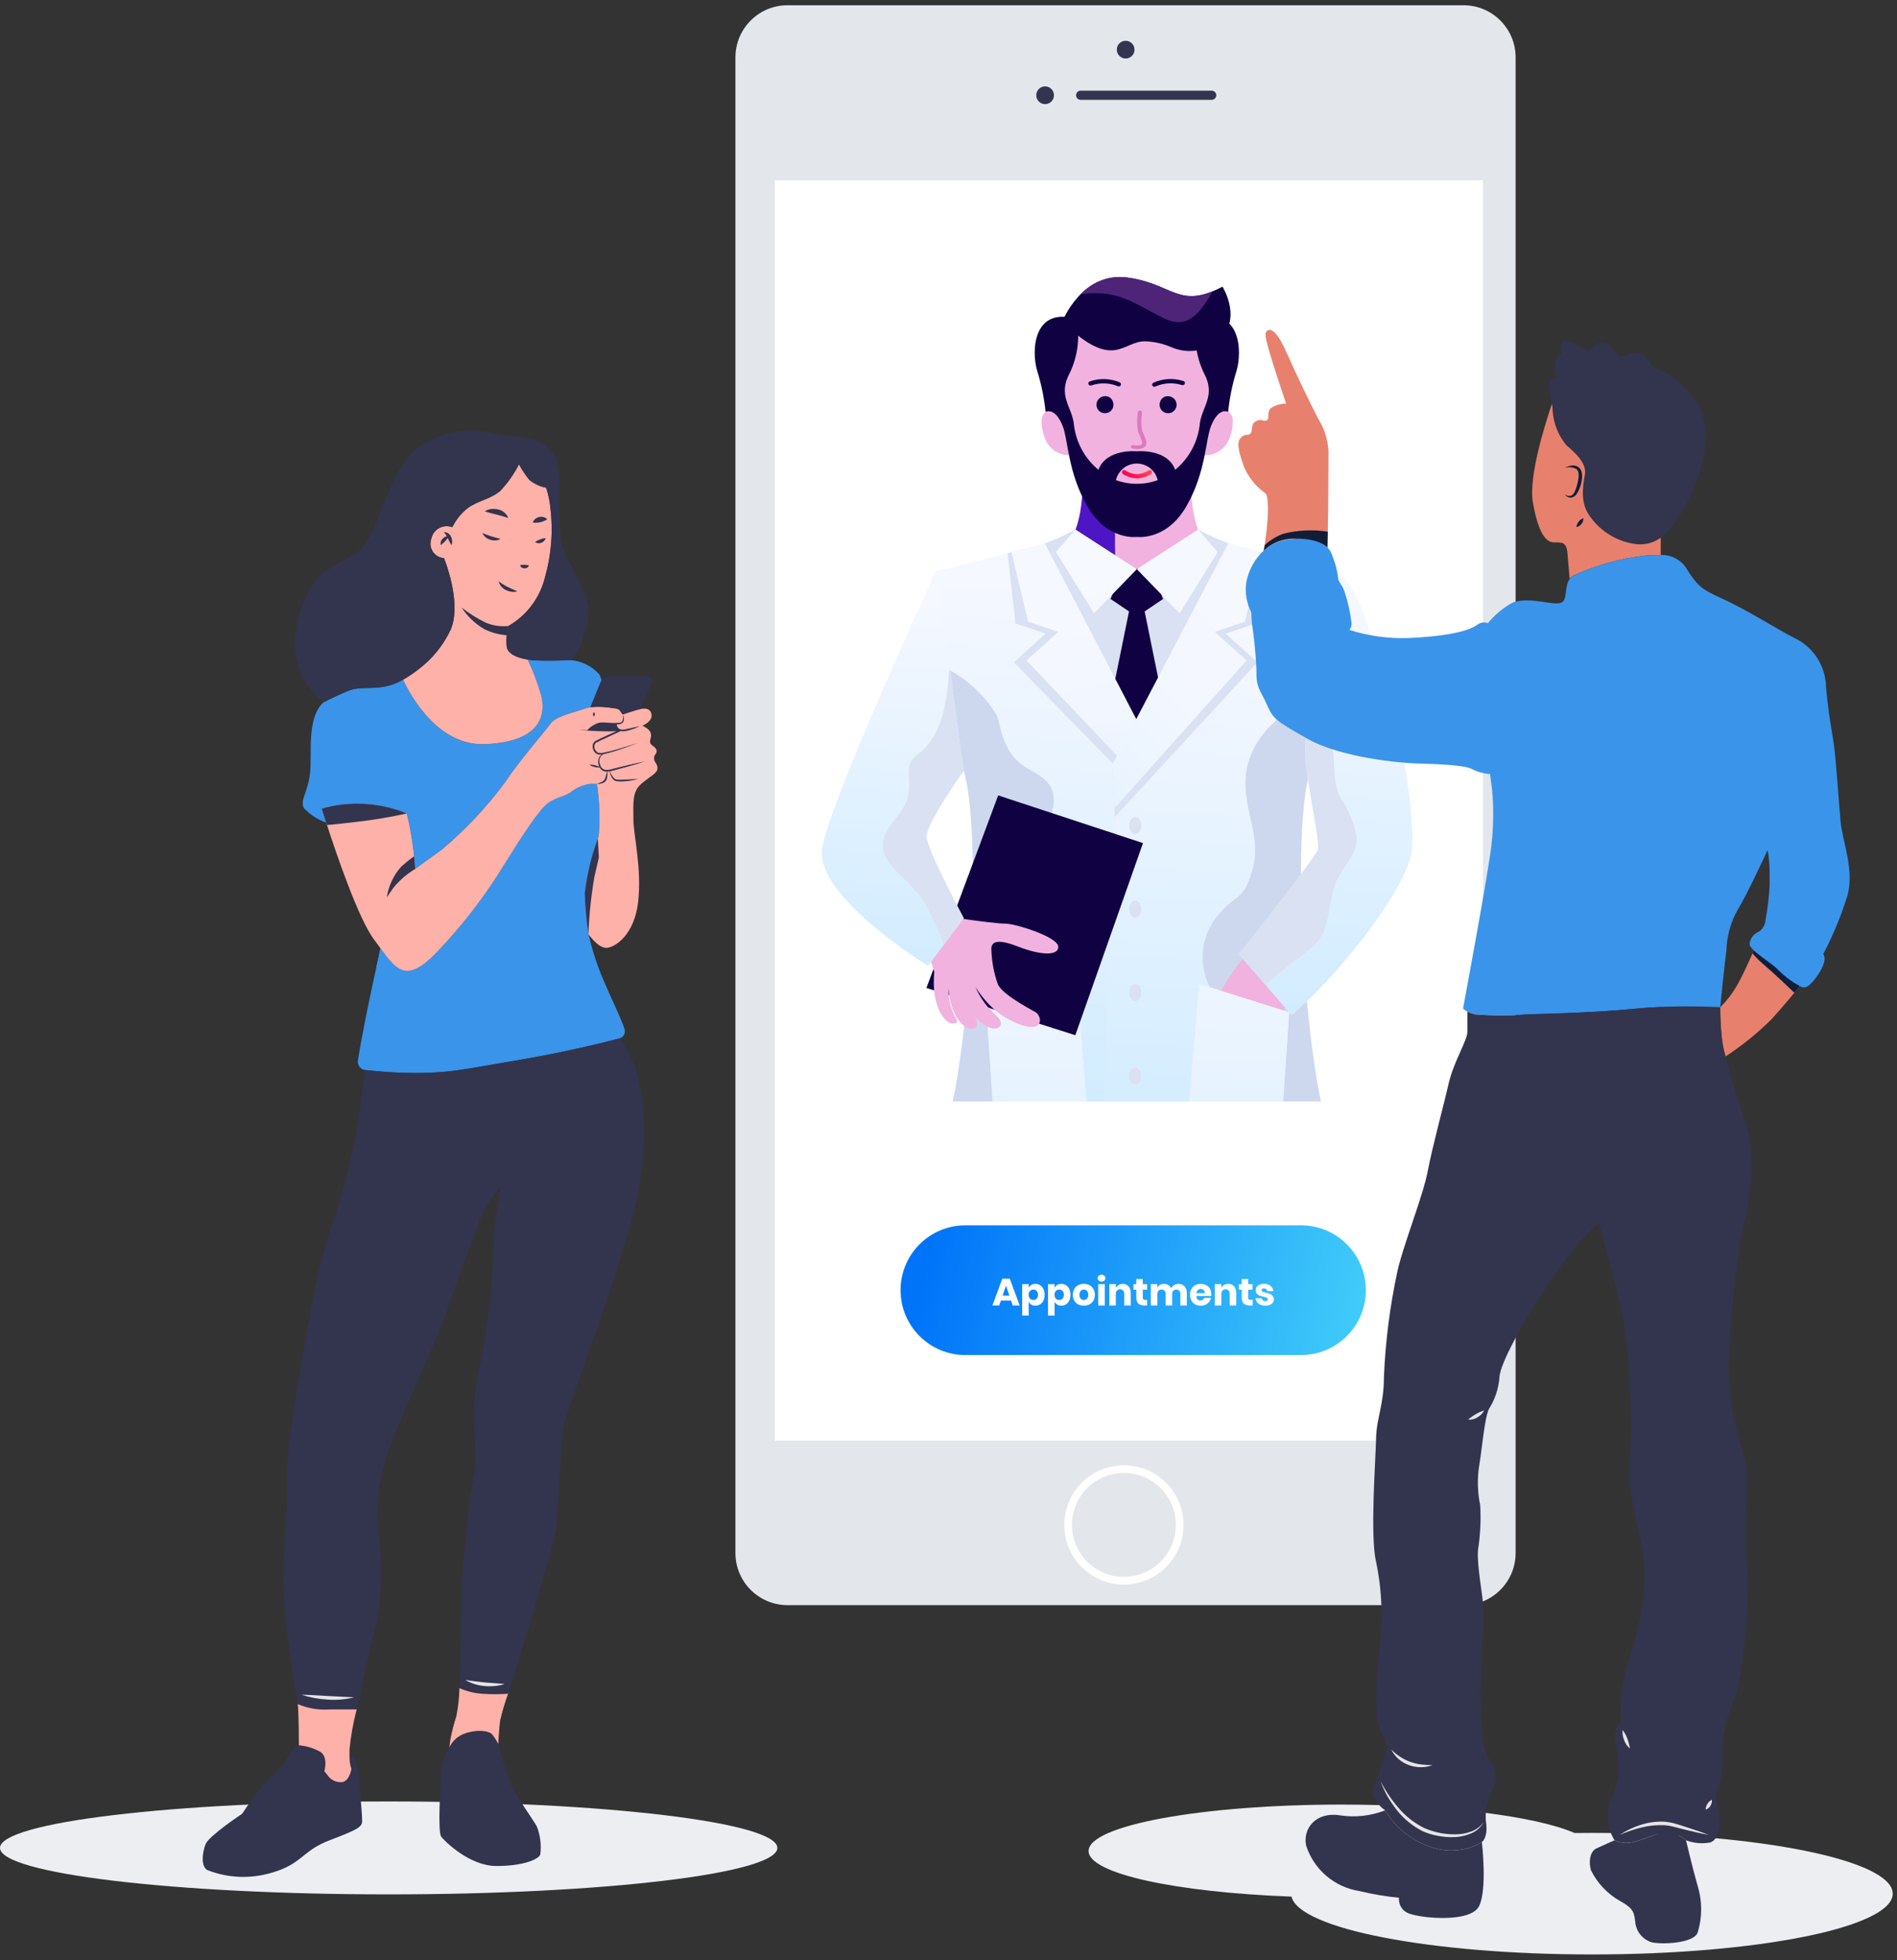 <svg width="182" height="188" viewBox="0 0 182 188" fill="none" xmlns="http://www.w3.org/2000/svg">
<rect x="0" y="0" width="182" height="188" fill="#333333" stroke="none"/>
<path d="M140.41 0.503H75.558C72.797 0.503 70.558 2.742 70.558 5.503V148.939C70.558 151.7 72.797 153.939 75.558 153.939H140.41C143.172 153.939 145.41 151.7 145.41 148.939V5.503C145.41 2.742 143.172 0.503 140.41 0.503Z" fill="#E3E6EB"/>
<path d="M142.28 17.288H74.337V138.163H142.28V17.288Z" fill="white"/>
<path d="M114.259 45.481L109.067 45.781L103.875 45.481C103.875 45.481 104.093 51.1 102.133 52.145C102.133 52.145 104.633 62.425 109.067 62.425C113.501 62.425 116.001 52.145 116.001 52.145C114.042 51.1 114.259 45.481 114.259 45.481Z" fill="#F1B2DF"/>
<path d="M106.998 54.113C106.967 51.366 106.833 48.356 107.724 45.713L103.874 45.487C103.874 45.487 104.092 51.106 102.132 52.151C102.132 52.151 104.232 60.759 107.983 62.217C107.25 59.58 106.918 56.848 106.998 54.113Z" fill="#4E15C4"/>
<path d="M118.265 40.128C118.058 39.243 117.025 39.004 116.6 38.803C116.564 38.786 116.514 38.803 116.459 38.84C116.83 36.32 117.186 32.64 116.11 31.369C114.631 29.627 109.139 29.888 109.139 29.888H109.069C109.069 29.888 103.577 29.627 102.098 31.369C101.022 32.637 101.378 36.32 101.749 38.84C101.694 38.806 101.649 38.786 101.608 38.803C101.182 39.003 100.15 39.243 99.943 40.128C99.895 40.713 99.978 41.302 100.185 41.851C100.324 42.344 100.613 42.782 101.012 43.105C101.41 43.427 101.899 43.618 102.411 43.651C102.482 43.655 102.554 43.655 102.625 43.651C103.373 46.551 105.084 50.585 109.069 50.585H109.104H109.139C113.124 50.585 114.839 46.554 115.583 43.651C115.654 43.655 115.726 43.655 115.797 43.651C116.308 43.618 116.797 43.427 117.196 43.105C117.595 42.782 117.884 42.344 118.023 41.851C118.23 41.302 118.313 40.713 118.265 40.128Z" fill="#F1B2DF"/>
<path d="M101.917 30.846C101.917 30.846 103.79 26.011 108.189 26.621C112.588 27.231 113.067 29.713 117.289 27.492C117.289 27.492 119.38 30.837 116.67 32.844C116.055 33.286 115.336 33.56 114.583 33.639C113.83 33.718 113.07 33.599 112.377 33.294C111.619 32.97 110.809 32.781 109.986 32.737C107.681 32.606 106.931 35.725 101.917 30.846Z" fill="#100142"/>
<path d="M105.779 28.146C108.073 28.312 109.811 29.664 111.82 30.594C114.161 31.678 115.342 29.623 116.354 27.928C112.973 29.318 112.237 27.181 108.189 26.62C107.364 26.504 106.522 26.589 105.736 26.867C104.95 27.146 104.243 27.61 103.674 28.22C104.371 28.117 105.077 28.092 105.779 28.146Z" fill="#4E2478"/>
<path d="M114.951 50.78C113.54 52.744 111.439 54.101 109.069 54.58C106.699 54.101 104.598 52.744 103.187 50.78C101.94 51.463 100.628 52.023 99.272 52.45C99.272 52.45 104.265 72.75 109.072 72.75C113.879 72.75 118.872 52.45 118.872 52.45C117.513 52.023 116.2 51.464 114.951 50.78Z" fill="url(#paint0_linear)"/>
<g style="mix-blend-mode:multiply">
<path d="M114.951 50.78C113.54 52.744 111.439 54.101 109.069 54.58C106.699 54.101 104.598 52.744 103.187 50.78C101.94 51.463 100.628 52.023 99.272 52.45C99.272 52.45 104.265 72.75 109.072 72.75C113.879 72.75 118.872 52.45 118.872 52.45C117.513 52.023 116.2 51.464 114.951 50.78Z" fill="#D9E1F3"/>
</g>
<path d="M109.818 58.636L111.588 57.442L110.426 54.542H107.709L106.547 57.442L108.318 58.636L105.45 72.745L109.068 75.876L112.686 72.745L109.818 58.636Z" fill="#100142"/>
<path d="M109.068 54.585L103.186 50.785L101.307 52.935L104.966 58.815L109.068 54.585Z" fill="url(#paint1_linear)"/>
<path d="M109.068 54.585L114.95 50.785L116.829 52.935L113.17 58.815L109.068 54.585Z" fill="url(#paint2_linear)"/>
<path d="M100.25 52.135C100.25 52.135 90.678 54.613 89.764 54.795C89.764 54.795 90.897 68.61 92.464 73.924C94.031 79.238 93.335 96.224 91.419 105.633H109.068V69.023C109.068 69.023 104.726 64.385 100.25 52.135Z" fill="url(#paint3_linear)"/>
<g style="mix-blend-mode:multiply">
<path d="M101.412 105.633C101.399 105.582 101.382 105.533 101.37 105.481C101.144 104.495 101.099 103.475 101.237 102.473C100.774 101.473 100.545 100.381 100.567 99.279C100.477 97.724 102.94 96.412 102.749 94.923C102.578 93.587 101.358 92.415 100.679 91.317C99.816 90.02 99.271 88.538 99.086 86.991C98.786 83.816 99.998 81.139 100.857 78.168C101.649 75.428 100.357 74.694 98.605 73.709C95.972 72.225 96.005 69.181 95.594 68.533C94.46 66.695 92.856 65.194 90.948 64.182C90.876 64.145 90.804 64.107 90.733 64.068C91.084 67.389 91.663 70.682 92.466 73.923C94.034 79.237 93.337 96.223 91.421 105.632L101.412 105.633Z" fill="#CDD8EF"/>
</g>
<path d="M117.886 52.135C117.886 52.135 127.458 54.613 128.372 54.795C128.372 54.795 127.24 68.61 125.672 73.924C124.104 79.238 124.801 96.224 126.717 105.633H105.902L107.143 73.14C111.564 66.601 115.172 59.547 117.886 52.135Z" fill="url(#paint4_linear)"/>
<g style="mix-blend-mode:multiply">
<path d="M125.672 73.924C126.331 71.359 126.819 68.753 127.135 66.124C126.666 66.576 119.735 68.958 119.496 74.788C119.368 77.967 121.096 80.34 120.115 83.588C119.261 86.429 118.64 85.647 116.83 87.788C115.98 88.814 115.476 90.082 115.391 91.411C115.306 92.74 115.644 94.062 116.356 95.188C117.531 96.932 117.274 99.672 116.494 101.622C116.433 102.042 116.325 102.455 116.172 102.851C115.772 103.843 115.123 104.722 114.804 105.629H126.718C124.805 96.225 124.105 79.238 125.672 73.924Z" fill="#CDD8EF"/>
</g>
<g style="mix-blend-mode:multiply">
<g style="mix-blend-mode:multiply">
<path d="M109.494 79.18C109.494 79.629 109.234 79.993 108.912 79.993C108.59 79.993 108.33 79.629 108.33 79.18C108.33 78.731 108.591 78.367 108.912 78.367C109.233 78.367 109.494 78.731 109.494 79.18Z" fill="#D9E1F3"/>
</g>
</g>
<g style="mix-blend-mode:multiply">
<g style="mix-blend-mode:multiply">
<path d="M109.494 87.186C109.494 87.635 109.234 87.999 108.912 87.999C108.59 87.999 108.33 87.635 108.33 87.186C108.33 86.737 108.591 86.373 108.912 86.373C109.233 86.373 109.494 86.737 109.494 87.186Z" fill="#D9E1F3"/>
</g>
</g>
<g style="mix-blend-mode:multiply">
<g style="mix-blend-mode:multiply">
<path d="M108.912 96.005C109.234 96.005 109.494 95.641 109.494 95.192C109.494 94.743 109.234 94.379 108.912 94.379C108.591 94.379 108.33 94.743 108.33 95.192C108.33 95.641 108.591 96.005 108.912 96.005Z" fill="#D9E1F3"/>
</g>
</g>
<g style="mix-blend-mode:multiply">
<g style="mix-blend-mode:multiply">
<path d="M108.912 104.01C109.234 104.01 109.494 103.646 109.494 103.197C109.494 102.748 109.234 102.384 108.912 102.384C108.591 102.384 108.33 102.748 108.33 103.197C108.33 103.646 108.591 104.01 108.912 104.01Z" fill="#D9E1F3"/>
</g>
</g>
<g style="mix-blend-mode:multiply">
<path d="M96.667 53.059L97.43 59.79L100.322 60.77L97.27 63.514L108.428 74.926L108.446 70.374L99.102 52.432C98.278 52.644 97.914 52.739 96.667 53.059Z" fill="#D9E1F3"/>
</g>
<g style="mix-blend-mode:multiply">
<path d="M121.249 53.059L120.486 59.79L117.594 60.77L120.646 63.514L106.946 78.368L106.74 73.621L118.819 52.433C119.638 52.644 120.002 52.739 121.249 53.059Z" fill="#D9E1F3"/>
</g>
<path d="M100.251 52.135L97.037 52.964L98.644 59.616L101.536 60.596L98.484 63.34L107.993 73.34L109.659 70.204L100.251 52.135Z" fill="url(#paint5_linear)"/>
<path d="M117.832 52.135L121.046 52.964L119.439 59.616L116.547 60.596L119.599 63.34L106.907 77.523L106.719 73.34L117.832 52.135Z" fill="url(#paint6_linear)"/>
<path d="M116.774 95.664C116.774 95.664 118.752 92.022 119.884 91.412C121.016 90.802 124.24 94.824 124.24 94.824L122.54 97.989L116.774 95.664Z" fill="#F1B2DF"/>
<path d="M128.373 54.795C129.645 56.11 130.568 57.722 131.057 59.485C133.391 66.862 135.5 74.022 135.5 81.068C135.5 84.997 127.66 94.309 123.914 97.358L118.867 91.522C118.867 91.522 126.179 82.288 126.441 81.504C126.703 80.72 125.221 74.455 125.221 72.27C125.224 66.519 128.373 54.795 128.373 54.795Z" fill="url(#paint7_linear)"/>
<path d="M114.085 105.633H123.111L123.677 97.085L115.07 94.378L114.085 105.633Z" fill="url(#paint8_linear)"/>
<path style="mix-blend-mode:multiply" d="M123.172 100.233C123.272 100.246 123.372 100.263 123.466 100.278L123.499 99.778C120.632 98.924 117.723 98.217 114.783 97.659L114.683 98.8C115.575 99.164 121.228 99.972 123.172 100.233Z" fill="url(#paint9_linear)"/>
<path style="mix-blend-mode:multiply" d="M123.47 100.218L123.677 97.086L115.07 94.379L114.084 105.633H123.11L123.465 100.278L123.47 100.218Z" fill="url(#paint10_linear)"/>
<path d="M104.258 105.633H95.234L94.668 97.085L103.275 94.378L104.258 105.633Z" fill="url(#paint11_linear)"/>
<path style="mix-blend-mode:multiply" d="M95.172 100.233C95.072 100.246 94.972 100.263 94.879 100.278L94.846 99.778C97.714 98.924 100.623 98.217 103.562 97.659L103.662 98.8C102.769 99.164 97.116 99.972 95.172 100.233Z" fill="url(#paint12_linear)"/>
<path style="mix-blend-mode:multiply" d="M94.873 100.218L94.665 97.086L103.272 94.379L104.258 105.633H95.234L94.879 100.278L94.873 100.218Z" fill="url(#paint13_linear)"/>
<g style="mix-blend-mode:multiply">
<path d="M128.624 76.529C127.317 74.156 129.062 71.377 125.75 66.862C125.471 68.653 125.293 70.458 125.218 72.269C125.218 74.454 126.699 80.719 126.438 81.503C126.177 82.287 118.864 91.521 118.864 91.521L121.438 94.497C122.938 92.846 124.863 91.931 126.386 90.317C127.709 88.917 127.386 85.964 128.357 84.195C129.034 82.962 130.315 81.713 130.151 80.195C129.891 78.884 129.372 77.637 128.624 76.529Z" fill="#D9E1F3"/>
</g>
<path d="M95.764 76.281L88.882 94.749L103.169 99.279L109.659 80.855L95.764 76.281Z" fill="#100142"/>
<path d="M96.432 88.577C95.781 88.577 94.04 88.353 92.932 88.2C92.432 88.131 90.808 87.861 90.411 87.8C89.9 88.428 89.36 89.032 88.825 89.648C88.708 89.783 88.589 89.911 88.47 90.042C88.922 91.071 89.311 92.126 89.634 93.202C89.4 95.833 90.134 97.254 90.752 97.84C91.276 98.333 92.021 98.24 91.774 97.759C91.245 96.855 90.974 95.823 90.992 94.775C91.331 99.428 94.683 99.343 93.492 97.469C93.848 97.887 94.284 98.231 94.774 98.479C95.819 98.952 96.482 98.263 95.648 97.46C94.765 96.694 94.062 95.742 93.59 94.672C93.878 95.115 94.194 95.54 94.536 95.943C95.405 96.966 96.52 97.751 97.775 98.225C100.224 99.143 99.987 97.425 99.342 97.068C98.147 96.4 96.142 95.289 95.73 94.384C95.363 93.337 95.155 92.241 95.113 91.133C95.031 90.186 95.854 90.063 97.747 90.804C99.64 91.545 101.533 91.751 101.533 90.804C101.533 89.857 97.42 88.577 96.432 88.577Z" fill="#F1B2DF"/>
<path d="M89.764 54.795C89.764 54.795 79.659 76.712 78.875 81.326C78.091 85.94 89.045 92.626 89.045 92.626L92.464 88.063C92.464 88.063 88.979 81.592 88.892 80.286C88.805 78.98 92.464 73.927 92.464 73.927C92.464 73.927 90.374 58.489 89.764 54.795Z" fill="url(#paint14_linear)"/>
<g style="mix-blend-mode:multiply">
<path d="M92.465 73.923C92.465 73.923 91.809 69.078 91.124 64.168C90.824 65.085 91.202 70.003 87.978 72.412C86.144 73.783 88.467 75.556 85.978 78.431C82.767 82.131 86.373 83.303 88.561 86.304C89.332 87.681 90.007 89.11 90.58 90.58L92.468 88.06C92.468 88.06 88.983 81.59 88.896 80.283C88.809 78.976 92.465 73.923 92.465 73.923Z" fill="#D9E1F3"/>
</g>
<path d="M108.736 43.024L108.667 43.014C108.619 43.011 108.573 42.989 108.54 42.953C108.507 42.917 108.49 42.869 108.492 42.82C108.507 42.773 108.538 42.734 108.581 42.709C108.624 42.685 108.674 42.678 108.721 42.69C109.14 42.756 109.421 42.737 109.521 42.638C109.683 42.479 109.481 42.052 109.334 41.738C109.276 41.616 109.223 41.501 109.189 41.406C109.073 40.779 109.066 40.136 109.167 39.506C109.185 39.462 109.216 39.425 109.257 39.401C109.298 39.377 109.346 39.367 109.393 39.374C109.44 39.381 109.483 39.403 109.516 39.438C109.548 39.472 109.568 39.517 109.572 39.564C109.48 40.149 109.482 40.746 109.58 41.33C109.611 41.417 109.661 41.522 109.714 41.63C109.907 42.039 110.147 42.549 109.841 42.849C109.681 42.958 109.499 43.029 109.308 43.06C109.117 43.09 108.922 43.078 108.736 43.024Z" fill="#DE79BE"/>
<path d="M110.502 45.18C110.474 45.133 110.429 45.099 110.377 45.086C110.325 45.072 110.269 45.08 110.222 45.107C109.912 45.301 109.564 45.426 109.202 45.474C109.123 45.478 109.043 45.478 108.964 45.474C108.601 45.426 108.252 45.301 107.941 45.107C107.894 45.08 107.838 45.072 107.786 45.086C107.733 45.099 107.688 45.133 107.661 45.18C107.633 45.227 107.626 45.283 107.639 45.335C107.653 45.388 107.687 45.432 107.734 45.46C108.116 45.699 108.549 45.844 108.998 45.883C109.019 45.883 109.152 45.883 109.177 45.883C109.622 45.843 110.05 45.698 110.429 45.461C110.453 45.448 110.474 45.43 110.49 45.408C110.507 45.387 110.519 45.362 110.526 45.336C110.533 45.31 110.534 45.282 110.53 45.256C110.526 45.229 110.516 45.203 110.502 45.18Z" fill="url(#paint15_linear)"/>
<path d="M104.623 36.97C104.573 36.973 104.524 36.956 104.485 36.924C104.446 36.892 104.421 36.847 104.414 36.797C104.407 36.748 104.419 36.697 104.448 36.656C104.477 36.615 104.52 36.586 104.569 36.575C105.5 36.252 106.518 36.285 107.427 36.667C107.476 36.689 107.515 36.73 107.534 36.781C107.553 36.832 107.551 36.889 107.529 36.938C107.507 36.987 107.465 37.026 107.415 37.045C107.364 37.064 107.307 37.062 107.258 37.04C106.449 36.706 105.546 36.677 104.717 36.957C104.687 36.968 104.655 36.973 104.623 36.97Z" fill="#100142"/>
<path d="M113.461 36.932C113.514 36.938 113.567 36.922 113.609 36.889C113.651 36.855 113.677 36.807 113.683 36.754C113.688 36.7 113.673 36.647 113.639 36.606C113.606 36.564 113.557 36.538 113.504 36.532C112.564 36.237 111.548 36.299 110.65 36.707C110.601 36.731 110.564 36.773 110.546 36.824C110.529 36.876 110.532 36.932 110.556 36.98C110.58 37.029 110.622 37.067 110.673 37.084C110.724 37.102 110.78 37.099 110.829 37.075C111.629 36.718 112.53 36.662 113.367 36.918C113.397 36.93 113.429 36.935 113.461 36.932Z" fill="#100142"/>
<path d="M114.857 30.59C114.507 32.324 114.725 34.125 115.479 35.725C116.742 38.033 115.217 38.992 115.087 40.865C114.859 42.504 114.027 43.999 112.753 45.056C111.98 42.992 109.068 43.282 109.068 43.282C109.068 43.282 106.157 42.991 105.383 45.056C104.11 43.999 103.277 42.504 103.049 40.865C102.919 38.992 101.393 38.034 102.656 35.725C103.411 34.125 103.629 32.324 103.279 30.59C99.121 29.364 98.911 33.678 99.531 35.638C99.917 36.893 100.179 38.184 100.313 39.49C100.813 39.308 101.437 39.558 101.959 40.864C102.481 42.17 102.438 45.35 104.359 48.617C106.28 51.884 109.072 51.492 109.072 51.492C109.072 51.492 111.872 51.884 113.784 48.617C115.696 45.35 115.657 42.171 116.184 40.864C116.711 39.557 117.326 39.308 117.83 39.49C117.964 38.184 118.226 36.893 118.612 35.638C119.225 33.678 119.014 29.36 114.857 30.59ZM109.068 46.397C108.386 46.4 107.708 46.281 107.068 46.045C107.173 45.593 107.428 45.19 107.791 44.901C108.154 44.613 108.604 44.456 109.068 44.456C109.532 44.456 109.982 44.613 110.346 44.901C110.709 45.19 110.963 45.593 111.068 46.045C110.428 46.281 109.75 46.399 109.068 46.396V46.397Z" fill="#100142"/>
<path d="M106.79 38.578C106.839 38.737 106.838 38.907 106.787 39.065C106.736 39.224 106.638 39.363 106.505 39.464C106.373 39.565 106.213 39.623 106.047 39.63C105.881 39.638 105.716 39.594 105.576 39.505C105.435 39.416 105.325 39.287 105.26 39.133C105.195 38.98 105.179 38.811 105.213 38.648C105.247 38.485 105.331 38.337 105.452 38.223C105.573 38.109 105.726 38.035 105.89 38.01C106.085 37.967 106.288 38.003 106.457 38.109C106.625 38.215 106.745 38.384 106.79 38.578Z" fill="#100142"/>
<path d="M111.289 38.578C111.241 38.737 111.242 38.907 111.293 39.066C111.344 39.224 111.442 39.363 111.574 39.464C111.707 39.565 111.866 39.623 112.033 39.63C112.199 39.638 112.363 39.594 112.504 39.505C112.645 39.416 112.755 39.287 112.82 39.133C112.884 38.98 112.901 38.811 112.866 38.648C112.832 38.486 112.749 38.337 112.628 38.223C112.507 38.109 112.354 38.035 112.189 38.01C111.995 37.967 111.791 38.002 111.623 38.109C111.454 38.215 111.334 38.384 111.289 38.578Z" fill="#100142"/>
<path d="M124.821 117.512H92.62C89.185 117.512 86.4 120.297 86.4 123.732V123.733C86.4 127.168 89.185 129.953 92.62 129.953H124.821C128.256 129.953 131.041 127.168 131.041 123.733V123.732C131.041 120.297 128.256 117.512 124.821 117.512Z" fill="url(#paint16_linear)"/>
<path d="M97 124.724H96.031L95.87 125.2H95.211L96.159 122.631H96.88L97.831 125.2H97.161L97 124.724ZM96.839 124.248L96.517 123.3L96.191 124.251L96.839 124.248ZM99.339 123.128C99.499 123.125 99.656 123.169 99.791 123.254C99.928 123.343 100.037 123.468 100.106 123.616C100.186 123.791 100.226 123.982 100.221 124.174C100.225 124.366 100.186 124.556 100.106 124.73C100.038 124.879 99.928 125.005 99.791 125.094C99.656 125.179 99.499 125.222 99.339 125.22C99.198 125.223 99.059 125.187 98.939 125.114C98.829 125.046 98.743 124.945 98.694 124.825V126.168H98.069V123.154H98.695V123.524C98.744 123.404 98.83 123.303 98.94 123.235C99.061 123.162 99.201 123.124 99.342 123.128H99.339ZM99.139 123.677C99.079 123.675 99.018 123.686 98.963 123.709C98.907 123.732 98.856 123.767 98.815 123.811C98.727 123.911 98.682 124.042 98.689 124.175C98.682 124.307 98.728 124.437 98.815 124.537C98.856 124.581 98.906 124.616 98.962 124.64C99.018 124.663 99.078 124.674 99.139 124.672C99.199 124.674 99.259 124.664 99.315 124.641C99.371 124.618 99.422 124.584 99.463 124.54C99.55 124.438 99.594 124.307 99.586 124.174C99.594 124.041 99.55 123.909 99.463 123.808C99.422 123.764 99.372 123.73 99.316 123.708C99.261 123.685 99.201 123.675 99.141 123.677H99.139ZM101.821 123.128C101.981 123.125 102.138 123.169 102.273 123.254C102.41 123.343 102.519 123.468 102.588 123.616C102.668 123.791 102.708 123.982 102.703 124.174C102.707 124.366 102.668 124.556 102.588 124.73C102.52 124.879 102.41 125.005 102.273 125.094C102.138 125.179 101.981 125.222 101.821 125.22C101.68 125.223 101.541 125.187 101.421 125.114C101.311 125.046 101.225 124.945 101.176 124.825V126.168H100.55V123.154H101.176V123.524C101.225 123.404 101.311 123.303 101.421 123.235C101.542 123.162 101.681 123.124 101.823 123.128H101.821ZM101.621 123.677C101.561 123.675 101.5 123.686 101.445 123.709C101.389 123.732 101.338 123.767 101.297 123.811C101.209 123.911 101.164 124.042 101.171 124.175C101.164 124.307 101.209 124.437 101.297 124.537C101.338 124.581 101.388 124.616 101.444 124.64C101.5 124.663 101.56 124.674 101.621 124.672C101.681 124.674 101.741 124.664 101.797 124.641C101.853 124.618 101.904 124.584 101.945 124.54C102.032 124.438 102.076 124.307 102.068 124.174C102.076 124.041 102.032 123.909 101.945 123.808C101.904 123.764 101.853 123.73 101.798 123.707C101.742 123.685 101.682 123.674 101.622 123.677H101.621ZM103.985 123.128C104.174 123.125 104.36 123.168 104.528 123.254C104.686 123.336 104.817 123.463 104.905 123.618C104.999 123.788 105.046 123.98 105.042 124.174C105.046 124.368 104.999 124.56 104.905 124.73C104.817 124.885 104.686 125.011 104.528 125.094C104.36 125.18 104.174 125.223 103.985 125.22C103.796 125.223 103.609 125.18 103.44 125.094C103.281 125.012 103.149 124.885 103.061 124.73C102.967 124.56 102.919 124.368 102.924 124.174C102.919 123.98 102.967 123.788 103.061 123.618C103.149 123.462 103.281 123.336 103.44 123.254C103.609 123.168 103.796 123.125 103.986 123.128H103.985ZM103.985 123.67C103.929 123.669 103.873 123.68 103.821 123.703C103.769 123.725 103.723 123.758 103.685 123.8C103.597 123.904 103.553 124.039 103.562 124.175C103.552 124.311 103.597 124.445 103.685 124.548C103.723 124.589 103.77 124.622 103.821 124.644C103.873 124.666 103.929 124.677 103.985 124.676C104.041 124.677 104.097 124.666 104.149 124.644C104.2 124.622 104.247 124.589 104.285 124.548C104.372 124.444 104.415 124.31 104.406 124.175C104.415 124.039 104.373 123.905 104.286 123.8C104.248 123.758 104.202 123.725 104.15 123.702C104.098 123.68 104.042 123.669 103.986 123.67H103.985ZM105.31 122.58C105.308 122.536 105.317 122.492 105.334 122.451C105.351 122.41 105.377 122.374 105.41 122.344C105.485 122.279 105.582 122.246 105.681 122.251C105.78 122.246 105.877 122.279 105.952 122.344C105.985 122.374 106.011 122.41 106.028 122.451C106.045 122.492 106.053 122.536 106.052 122.58C106.053 122.624 106.045 122.667 106.028 122.707C106.01 122.747 105.984 122.783 105.952 122.812C105.877 122.876 105.78 122.91 105.681 122.905C105.582 122.91 105.485 122.876 105.41 122.812C105.377 122.783 105.351 122.747 105.334 122.707C105.317 122.666 105.309 122.623 105.31 122.579V122.58ZM105.994 123.154V125.2H105.368V123.154H105.994ZM107.721 123.132C107.825 123.127 107.93 123.146 108.026 123.186C108.123 123.227 108.209 123.288 108.279 123.366C108.426 123.547 108.499 123.777 108.486 124.01V125.2H107.86V124.083C107.867 123.966 107.828 123.852 107.752 123.763C107.715 123.724 107.67 123.694 107.621 123.674C107.571 123.655 107.518 123.646 107.465 123.648C107.409 123.646 107.354 123.655 107.302 123.676C107.25 123.697 107.203 123.729 107.165 123.769C107.085 123.865 107.045 123.988 107.053 124.113V125.2H106.431V123.154H107.057V123.527C107.114 123.407 107.205 123.306 107.319 123.238C107.441 123.166 107.58 123.13 107.721 123.132ZM110.056 124.658V125.2H109.774C109.572 125.212 109.373 125.149 109.216 125.023C109.143 124.945 109.087 124.852 109.053 124.751C109.018 124.65 109.006 124.542 109.016 124.436V123.686H108.742V123.159H109.016V122.659H109.642V123.159H110.052V123.686H109.642V124.447C109.635 124.507 109.653 124.568 109.691 124.615C109.738 124.651 109.798 124.669 109.857 124.663L110.056 124.658ZM113.056 123.132C113.166 123.126 113.275 123.144 113.378 123.184C113.48 123.224 113.572 123.285 113.649 123.364C113.802 123.543 113.879 123.775 113.865 124.01V125.2H113.243V124.083C113.25 123.974 113.214 123.866 113.143 123.783C113.106 123.746 113.061 123.718 113.012 123.699C112.963 123.68 112.911 123.672 112.859 123.675C112.804 123.672 112.75 123.681 112.699 123.701C112.648 123.72 112.602 123.751 112.564 123.79C112.487 123.88 112.449 123.996 112.456 124.114V125.2H111.83V124.083C111.837 123.974 111.801 123.866 111.73 123.783C111.693 123.746 111.649 123.717 111.6 123.699C111.552 123.68 111.5 123.672 111.448 123.675C111.393 123.672 111.338 123.68 111.286 123.699C111.234 123.719 111.187 123.749 111.148 123.788C111.07 123.878 111.03 123.995 111.038 124.114V125.2H110.412V123.154H111.031V123.5C111.083 123.386 111.17 123.292 111.278 123.229C111.396 123.161 111.531 123.126 111.668 123.129C111.813 123.126 111.956 123.164 112.081 123.237C112.201 123.309 112.296 123.417 112.352 123.546C112.421 123.422 112.522 123.319 112.643 123.246C112.766 123.17 112.908 123.13 113.053 123.132H113.056ZM116.221 124.12C116.22 124.176 116.214 124.233 116.203 124.288H114.783C114.778 124.409 114.82 124.528 114.9 124.619C114.973 124.687 115.071 124.723 115.171 124.719C115.254 124.722 115.335 124.697 115.402 124.649C115.462 124.605 115.504 124.542 115.523 124.47H116.185C116.159 124.611 116.099 124.744 116.009 124.856C115.917 124.971 115.799 125.062 115.665 125.123C115.519 125.19 115.36 125.224 115.2 125.223C115.015 125.226 114.832 125.183 114.668 125.097C114.514 125.014 114.387 124.887 114.304 124.733C114.213 124.562 114.168 124.371 114.172 124.177C114.167 123.983 114.212 123.791 114.302 123.619C114.385 123.465 114.512 123.339 114.666 123.257C114.831 123.171 115.014 123.128 115.2 123.131C115.386 123.127 115.569 123.17 115.734 123.255C115.884 123.334 116.008 123.456 116.091 123.604C116.177 123.762 116.221 123.94 116.218 124.12H116.221ZM115.588 124.02C115.593 123.965 115.586 123.91 115.567 123.858C115.549 123.806 115.519 123.759 115.48 123.72C115.404 123.653 115.305 123.617 115.204 123.62C115.1 123.616 114.998 123.652 114.919 123.72C114.838 123.799 114.792 123.907 114.791 124.02H115.588ZM117.842 123.127C117.946 123.122 118.051 123.141 118.147 123.181C118.244 123.222 118.33 123.283 118.4 123.361C118.547 123.542 118.62 123.772 118.607 124.005V125.2H117.981V124.083C117.988 123.966 117.949 123.852 117.873 123.763C117.836 123.724 117.791 123.694 117.742 123.674C117.692 123.655 117.639 123.646 117.586 123.648C117.53 123.646 117.475 123.655 117.423 123.676C117.371 123.697 117.324 123.729 117.286 123.769C117.206 123.865 117.166 123.988 117.174 124.113V125.2H116.548V123.154H117.174V123.527C117.231 123.407 117.322 123.306 117.436 123.238C117.558 123.166 117.697 123.129 117.839 123.132L117.842 123.127ZM120.177 124.653V125.2H119.895C119.693 125.212 119.494 125.149 119.337 125.023C119.264 124.945 119.208 124.852 119.174 124.751C119.139 124.65 119.127 124.542 119.137 124.436V123.686H118.863V123.159H119.131V122.659H119.757V123.159H120.167V123.686H119.757V124.447C119.75 124.507 119.768 124.568 119.806 124.615C119.853 124.651 119.913 124.669 119.972 124.663L120.177 124.653ZM121.271 123.123C121.494 123.112 121.714 123.18 121.891 123.317C122.046 123.447 122.15 123.629 122.182 123.829H121.597C121.584 123.75 121.544 123.679 121.482 123.629C121.417 123.58 121.338 123.555 121.257 123.558C121.2 123.554 121.143 123.57 121.096 123.604C121.077 123.62 121.063 123.64 121.053 123.663C121.044 123.685 121.04 123.71 121.041 123.734C121.041 123.765 121.05 123.796 121.068 123.821C121.086 123.847 121.112 123.866 121.141 123.877C121.243 123.921 121.349 123.955 121.458 123.977C121.588 124.006 121.716 124.043 121.842 124.089C121.943 124.127 122.032 124.191 122.102 124.274C122.179 124.371 122.218 124.494 122.212 124.618C122.212 124.73 122.177 124.838 122.112 124.929C122.042 125.024 121.947 125.097 121.838 125.141C121.703 125.195 121.559 125.221 121.414 125.218C121.179 125.23 120.947 125.165 120.752 125.035C120.669 124.972 120.6 124.894 120.549 124.804C120.497 124.714 120.464 124.615 120.452 124.512H121.052C121.055 124.551 121.066 124.59 121.086 124.624C121.105 124.659 121.132 124.689 121.164 124.712C121.238 124.761 121.326 124.786 121.415 124.782C121.473 124.786 121.53 124.769 121.576 124.733C121.594 124.717 121.608 124.697 121.618 124.674C121.627 124.652 121.632 124.627 121.631 124.603C121.632 124.57 121.623 124.538 121.605 124.511C121.587 124.484 121.561 124.463 121.531 124.451C121.425 124.408 121.316 124.374 121.204 124.351C121.077 124.327 120.953 124.293 120.831 124.251C120.733 124.214 120.647 124.153 120.579 124.074C120.504 123.979 120.466 123.86 120.473 123.739C120.471 123.655 120.489 123.572 120.524 123.495C120.56 123.419 120.612 123.352 120.678 123.3C120.848 123.176 121.057 123.115 121.267 123.128L121.271 123.123Z" fill="white"/>
<path d="M107.997 5.611C108.466 5.611 108.847 5.23 108.847 4.761C108.847 4.291 108.466 3.911 107.997 3.911C107.528 3.911 107.147 4.291 107.147 4.761C107.147 5.23 107.528 5.611 107.997 5.611Z" fill="#33344E"/>
<path d="M100.269 9.985C100.738 9.985 101.119 9.604 101.119 9.135C101.119 8.665 100.738 8.285 100.269 8.285C99.799 8.285 99.419 8.665 99.419 9.135C99.419 9.604 99.799 9.985 100.269 9.985Z" fill="#33344E"/>
<path d="M116.25 9.575H103.679C103.562 9.575 103.45 9.529 103.368 9.446C103.285 9.364 103.239 9.252 103.239 9.135C103.239 9.018 103.285 8.906 103.368 8.824C103.45 8.741 103.562 8.695 103.679 8.695H116.25C116.366 8.695 116.478 8.741 116.561 8.824C116.643 8.906 116.69 9.018 116.69 9.135C116.69 9.252 116.643 9.364 116.561 9.446C116.478 9.529 116.366 9.575 116.25 9.575Z" fill="#33344E"/>
<path d="M107.828 151.231C110.581 151.231 112.814 148.999 112.814 146.245C112.814 143.491 110.581 141.259 107.828 141.259C105.074 141.259 102.842 143.491 102.842 146.245C102.842 148.999 105.074 151.231 107.828 151.231Z" fill="#E3E6EB"/>
<path d="M107.828 141.259C108.814 141.259 109.778 141.551 110.598 142.099C111.418 142.647 112.057 143.426 112.434 144.337C112.812 145.248 112.911 146.25 112.718 147.218C112.526 148.185 112.051 149.073 111.354 149.771C110.656 150.468 109.768 150.943 108.801 151.135C107.833 151.328 106.831 151.229 105.92 150.851C105.009 150.474 104.23 149.835 103.682 149.015C103.134 148.195 102.842 147.231 102.842 146.245C102.842 144.923 103.367 143.654 104.302 142.719C105.237 141.784 106.506 141.259 107.828 141.259ZM107.828 140.523C106.696 140.523 105.59 140.859 104.649 141.487C103.708 142.116 102.975 143.01 102.542 144.055C102.108 145.101 101.995 146.251 102.216 147.361C102.437 148.471 102.982 149.491 103.782 150.291C104.582 151.091 105.602 151.636 106.712 151.857C107.822 152.078 108.972 151.964 110.018 151.531C111.063 151.098 111.957 150.365 112.586 149.424C113.214 148.483 113.55 147.377 113.55 146.245C113.548 144.728 112.945 143.274 111.872 142.201C110.799 141.128 109.345 140.525 107.828 140.523Z" fill="white"/>
<path d="M152.731 175.78C152.172 175.78 151.616 175.783 151.065 175.79C147.386 174.19 138.758 173.065 128.701 173.065C115.301 173.065 104.438 175.06 104.438 177.521C104.438 179.68 112.804 181.481 123.907 181.89C124.634 184.979 137.26 187.437 152.731 187.437C168.67 187.437 181.591 184.828 181.591 181.608C181.591 178.388 168.67 175.78 152.731 175.78Z" fill="#EDEEF2"/>
<path d="M172.492 94.464C171.817 94.088 171.198 93.619 170.654 93.07C170.214 92.558 168.926 91.781 168.263 91.148C167.975 91.814 167.21 93.553 166.628 94.548C166.193 95.299 165.66 95.988 165.043 96.598C165.038 97.492 165.081 98.385 165.17 99.274C165.222 99.966 165.349 100.651 165.549 101.316C167.134 100.282 168.61 99.09 169.954 97.757C171.141 96.457 172.212 95.143 172.668 94.573C172.607 94.54 172.548 94.504 172.492 94.464Z" fill="#E7816D"/>
<path d="M168.379 90.876L172.901 94.283L172.157 95.208C172.157 95.208 170.107 93.256 169.357 92.632C168.917 92.267 168.509 91.866 168.137 91.432L168.379 90.876Z" fill="#101E39"/>
<path d="M163.615 41.087C163.359 38.526 161.95 37.629 161.48 36.946C160.661 36.22 159.722 35.642 158.705 35.238C158.278 35.025 158.156 34.168 157.42 33.883C156.684 33.598 156.02 34.291 155.479 34.173C154.938 34.055 154.691 33.01 153.861 32.868C153.031 32.726 152.414 33.722 152.414 33.722C152.414 33.722 150.326 32.322 149.875 32.854C149.749 33.002 149.681 33.189 149.681 33.383C149.681 33.577 149.749 33.764 149.875 33.912C149.875 33.912 149.519 33.865 149.282 34.458C149.156 35.06 149.156 35.682 149.282 36.285C149.282 36.285 148.708 36.266 148.613 36.646C148.649 37.346 148.746 38.041 148.905 38.723C148.942 38.945 148.963 39.169 148.969 39.394C149.05 40.611 149.515 41.772 150.297 42.709C151.217 43.489 152.243 44.446 152.064 45.499C151.864 46.678 151.582 48.243 152.564 49.54C153.078 50.267 153.738 50.879 154.503 51.334C155.268 51.79 156.12 52.081 157.004 52.187C157.832 52.278 158.664 52.058 159.34 51.572C160.015 50.988 160.595 50.302 161.06 49.54C162.719 47.063 163.867 43.648 163.615 41.087Z" fill="#33344E"/>
<path d="M127.353 52.493C127.36 52.176 127.372 51.703 127.388 50.993C127.439 48.853 127.456 45.778 127.456 43.825C127.51 42.543 127.173 41.275 126.488 40.19C126.012 39.324 124.297 35.773 123.464 33.871C122.631 31.969 122.02 31.471 121.63 31.68C121.24 31.889 121.443 32.529 121.83 33.888C122.217 35.247 123.392 38.712 123.392 38.712C122.873 38.702 122.363 38.85 121.931 39.137C121.506 39.562 121.831 40.071 121.557 40.292C121.283 40.513 121.013 40.071 120.47 40.411C119.927 40.751 120.249 41.277 119.977 41.566C119.705 41.855 119.416 41.532 119.009 42.025C118.602 42.518 118.882 43.436 119.339 44.741C119.736 45.695 120.377 46.528 121.198 47.155C121.491 47.416 121.59 47.22 121.655 48.755C121.624 50.115 121.484 51.47 121.236 52.808C121.88 52.224 122.69 51.855 123.553 51.752C125.432 51.518 126.672 51.758 127.353 52.493Z" fill="#E7816D"/>
<path d="M151.058 55.144C153.181 54.188 155.438 53.562 157.75 53.287C158.276 53.231 158.804 53.211 159.333 53.226V51.572C158.657 52.058 157.825 52.278 156.997 52.187C156.113 52.081 155.261 51.79 154.496 51.334C153.731 50.879 153.071 50.267 152.557 49.54C151.58 48.24 151.857 46.678 152.057 45.499C152.236 44.447 151.21 43.489 150.29 42.709C149.508 41.772 149.043 40.611 148.962 39.394C148.956 39.169 148.935 38.945 148.898 38.723C148.32 40.413 146.629 45.669 147.064 48.168C147.586 51.168 148.336 52.017 149.086 52.017C149.836 52.017 150.293 51.952 150.386 53.061C150.448 53.761 150.535 54.823 150.592 55.512C150.713 55.351 150.873 55.224 151.058 55.144Z" fill="#E7816D"/>
<path d="M176.575 78.673C176.403 76.687 176.143 72.758 175.928 71.29C175.713 69.822 175.453 68.7 175.194 65.936C175.183 64.941 174.894 63.97 174.36 63.131C173.826 62.291 173.068 61.618 172.172 61.187C170.747 60.496 167.509 58.424 165.264 57.431C163.019 56.438 162.803 56.006 161.939 54.754C161.697 54.278 161.323 53.88 160.862 53.609C160.402 53.338 159.873 53.205 159.339 53.225C158.81 53.21 158.282 53.23 157.756 53.286C155.444 53.561 153.187 54.187 151.064 55.143C150.883 55.225 150.726 55.352 150.608 55.511C150.095 56.199 150.365 57.356 149.914 57.721C149.274 58.238 146.914 57.155 145.152 57.774C144.231 58.277 143.416 58.953 142.752 59.764C142.584 59.702 142.403 59.683 142.226 59.708C142.049 59.734 141.881 59.803 141.738 59.91C140.712 60.679 138.038 61.072 135.038 61.193C133.149 61.25 131.265 60.986 129.465 60.413C129.6 60.235 129.674 60.018 129.676 59.795C129.558 58.79 129.34 57.799 129.026 56.838C128.782 56.026 128.376 55.823 128.376 55.416C128.299 54.716 128.123 54.031 127.855 53.381C127.759 53.05 127.588 52.745 127.355 52.491C126.672 51.756 125.434 51.516 123.555 51.75C122.692 51.853 121.882 52.222 121.238 52.806C120.377 53.611 119.794 54.67 119.573 55.828C119.424 56.821 119.592 57.836 120.053 58.728L120.101 59.712C120.33 61.211 120.478 62.721 120.545 64.236C120.507 65.987 120.845 66.025 121.497 67.472C122.149 68.919 122.221 69.033 125.457 70.86C128.693 72.687 134.518 73.182 135.888 73.22C137.258 73.258 140.495 73.334 141.218 73.753C141.759 74.026 142.349 74.188 142.954 74.231C142.954 74.231 143.004 74.631 143.154 75.726C143.311 77.451 143.294 79.187 143.104 80.908C142.904 83.15 140.368 96.708 140.368 96.708C140.482 96.834 140.621 96.936 140.776 97.008C141.003 97.123 141.243 97.212 141.491 97.272C143.2 97.416 144.918 97.416 146.627 97.272C148.62 97.216 152.858 97.132 156.844 96.739C157.633 96.661 158.431 96.609 159.203 96.575C162.331 96.436 165.04 96.599 165.04 96.599C165.04 96.599 165.433 92.613 165.63 91.182C165.669 89.793 166.045 88.435 166.725 87.224C167.595 85.849 169.588 81.524 169.588 81.524C169.588 81.524 169.672 81.973 169.728 82.563C169.784 83.153 169.784 83.882 169.784 84.836C169.728 85.985 169.592 87.129 169.377 88.26C169.364 88.475 169.302 88.683 169.196 88.871C169.09 89.057 168.942 89.217 168.764 89.338C168.524 89.432 168.314 89.588 168.155 89.791C167.995 89.993 167.892 90.234 167.857 90.489C167.836 90.668 168 90.894 168.257 91.142C168.92 91.775 170.208 92.552 170.648 93.064C171.192 93.613 171.811 94.082 172.486 94.458C172.543 94.499 172.602 94.537 172.663 94.571C173.191 94.866 173.632 94.663 174.471 93.405C175.402 92.005 174.93 91.492 174.93 91.492C175.878 89.682 176.659 87.789 177.261 85.836C177.914 83.38 176.748 80.659 176.575 78.673Z" fill="#3A94EA"/>
<path d="M137.339 177.149C135.474 176.556 133.89 175.3 132.887 173.619C131.513 174.153 130.022 174.319 128.564 174.099C126.164 173.725 124.988 175.433 125.308 176.981C125.67 178.115 126.341 179.126 127.246 179.9C128.152 180.673 129.255 181.178 130.432 181.358C131.678 181.663 132.944 181.877 134.221 181.999C134.189 182.341 134.278 182.684 134.473 182.967C134.668 183.25 134.957 183.455 135.288 183.547C136.516 183.974 141.106 184.401 141.906 182.799C142.706 181.197 142.173 176.661 142.173 176.661C141.453 177.094 140.646 177.362 139.811 177.447C138.975 177.531 138.131 177.429 137.339 177.149Z" fill="#33344E"/>
<path d="M167.106 138.866C166.28 136.27 165.851 133.564 165.834 130.84C165.834 128.893 166.589 120.033 167.264 117.57C167.939 115.107 168.615 110.855 167.423 107.478C166.231 104.101 165.549 101.32 165.549 101.32C165.349 100.655 165.222 99.97 165.17 99.278C165.081 98.389 165.038 97.496 165.043 96.602L159.206 96.579C158.433 96.613 157.636 96.665 156.847 96.743C152.861 97.136 148.623 97.22 146.63 97.277C144.921 97.421 143.203 97.421 141.494 97.277C141.246 97.216 141.006 97.128 140.779 97.013V98.955C140.779 99.793 139.457 101.824 138.974 103.955C138.491 106.086 137.439 109.902 136.974 112.336C136.509 114.77 134.539 119.636 134.036 122.074C133.345 125.336 132.924 128.649 132.777 131.98C132.777 134.792 132.064 135.925 132.022 137.98C131.98 140.035 131.434 147.298 132.022 149.774C132.61 152.603 132.71 155.511 132.316 158.374C131.938 161.354 131.896 164.46 132.274 165.551C132.652 166.642 133.156 166.811 132.988 167.818C132.82 168.825 131.565 171.718 131.752 172.309C132.027 172.824 132.414 173.272 132.885 173.618C133.888 175.299 135.471 176.555 137.337 177.148C138.129 177.428 138.973 177.53 139.809 177.446C140.644 177.361 141.451 177.093 142.171 176.66C142.171 176.66 142.724 176.297 142.598 174.995C142.424 173.869 142.631 172.716 143.186 171.721C143.442 171.259 143.551 170.731 143.498 170.206C143.446 169.681 143.234 169.184 142.892 168.783C142.137 167.608 142.053 164.583 142.011 162.739C141.969 160.895 142.386 156.065 142.346 154.596C142.306 153.127 141.676 150.231 141.801 148.636C142.025 147.221 142.096 145.785 142.011 144.355C141.745 143.084 141.716 141.774 141.927 140.493C142.179 138.982 142.427 136.002 142.851 135.121C143.429 134.211 143.775 133.173 143.858 132.099C143.9 130.714 146.418 126.349 147.888 124.166C149.116 122.169 150.522 120.286 152.088 118.541L153.388 117.282C153.388 117.282 155.151 123.62 155.697 126.264C156.39 130.733 156.632 135.26 156.419 139.778C156.061 142.519 156.896 145.301 157.492 148.278C158.088 151.255 157.73 154.436 156.459 158.608C155.716 160.737 155.393 162.99 155.506 165.243C155.506 165.243 154.711 165.402 155.029 167.468C155.347 169.534 155.429 170.408 154.751 172.117C154.391 172.795 154.216 173.555 154.242 174.322C154.268 175.089 154.495 175.835 154.9 176.487C156.373 177.2 157.636 176.216 159.229 175.856C159.669 175.741 160.131 175.739 160.572 175.849C161.014 175.96 161.42 176.179 161.755 176.487C162.511 176.776 163.334 176.845 164.128 176.687C164.923 176.329 165.161 175.113 164.883 173.615L164.605 172.115C165.045 171.157 165.25 170.108 165.205 169.055C165.164 166.941 165.571 164.843 166.397 162.897C167.231 161.069 167.947 153.441 167.589 149.706C167.231 145.971 168.059 141.647 167.106 138.866Z" fill="#33344E"/>
<path d="M159.227 175.86C157.634 176.221 156.371 177.204 154.898 176.491C154.898 176.491 153.785 176.972 153.154 177.273C152.523 177.574 152.402 178.596 152.643 179.373C153.258 180.615 154.234 181.642 155.443 182.32C156.736 183.042 156.766 183.402 156.886 184.304C156.921 184.745 157.085 185.165 157.358 185.513C157.631 185.86 158 186.119 158.42 186.258C159.292 186.499 162.449 186.408 162.87 185.358C163.325 183.889 163.325 182.317 162.87 180.848C162.389 179.194 161.758 176.488 161.758 176.488C161.422 176.18 161.015 175.961 160.572 175.851C160.13 175.741 159.667 175.744 159.227 175.86Z" fill="#33344E"/>
<path d="M142.388 135.263C142.246 135.542 142.024 135.773 141.75 135.927C141.482 136.097 141.166 136.175 140.85 136.15C141.073 135.954 141.315 135.781 141.572 135.633C141.828 135.477 142.102 135.353 142.388 135.263Z" fill="#E5E5E5"/>
<path d="M133.478 167.781C133.738 168.044 134.025 168.279 134.334 168.481C134.633 168.68 134.955 168.842 135.293 168.963C135.631 169.086 135.981 169.17 136.338 169.213C136.706 169.256 137.077 169.278 137.448 169.279C137.267 169.339 137.083 169.39 136.896 169.43C136.706 169.463 136.514 169.479 136.321 169.479C135.93 169.482 135.542 169.414 135.175 169.279C134.435 169.021 133.825 168.483 133.478 167.781Z" fill="#E5E5E5"/>
<path d="M155.673 165.91C155.87 166.166 156.026 166.451 156.134 166.755C156.249 167.054 156.329 167.365 156.372 167.682C156.115 167.47 155.922 167.191 155.815 166.875C155.693 166.569 155.644 166.238 155.673 165.91Z" fill="#E5E5E5"/>
<path d="M164.237 172.601C164.259 172.803 164.211 173.006 164.101 173.177C164 173.356 163.834 173.489 163.638 173.55C163.648 173.354 163.707 173.164 163.811 172.998C163.912 172.827 164.06 172.69 164.237 172.601Z" fill="#E5E5E5"/>
<path d="M155.399 175.972C156.02 175.554 156.699 175.23 157.414 175.008C158.137 174.774 158.895 174.669 159.654 174.7C159.844 174.721 160.035 174.738 160.223 174.773C160.411 174.808 160.604 174.85 160.777 174.908C161.131 175.019 161.487 175.121 161.838 175.241C162.543 175.47 163.246 175.703 163.938 175.973C163.206 175.839 162.485 175.673 161.766 175.494C161.405 175.412 161.049 175.312 160.691 175.22C160.51 175.167 160.34 175.142 160.165 175.102C159.99 175.062 159.811 175.06 159.633 175.042C158.91 175.014 158.186 175.088 157.484 175.261C156.77 175.437 156.072 175.675 155.399 175.972Z" fill="#E5E5E5"/>
<path d="M132.455 170.829C132.93 171.76 133.518 172.63 134.205 173.418C134.877 174.201 135.699 174.842 136.622 175.303C137.563 175.72 138.583 175.93 139.612 175.919C140.126 175.922 140.637 175.833 141.12 175.657C141.612 175.486 142.041 175.169 142.348 174.748C142.086 175.219 141.678 175.592 141.185 175.811C140.69 176.027 140.16 176.152 139.621 176.181C139.085 176.208 138.548 176.172 138.021 176.074C137.488 175.986 136.968 175.83 136.475 175.61C135.517 175.119 134.675 174.428 134.005 173.585C133.679 173.166 133.381 172.726 133.113 172.267C132.854 171.807 132.634 171.326 132.455 170.829Z" fill="#E5E5E5"/>
<path d="M150.117 44.875C150.307 44.764 150.516 44.69 150.733 44.654C150.971 44.608 151.218 44.655 151.423 44.786C151.523 44.862 151.606 44.958 151.667 45.069C151.727 45.179 151.763 45.301 151.772 45.427C151.791 45.542 151.795 45.658 151.784 45.774C151.781 45.886 151.769 45.999 151.746 46.109C151.679 46.551 151.521 46.975 151.28 47.352C151.217 47.458 151.13 47.547 151.025 47.613C150.921 47.679 150.803 47.719 150.68 47.73C150.565 47.722 150.453 47.687 150.355 47.627C150.256 47.567 150.174 47.484 150.114 47.386C150.188 47.453 150.275 47.504 150.37 47.534C150.465 47.565 150.566 47.574 150.665 47.563C150.751 47.535 150.83 47.489 150.897 47.428C150.964 47.366 151.017 47.291 151.053 47.208C151.228 46.842 151.347 46.453 151.407 46.052C151.43 45.953 151.444 45.853 151.448 45.752C151.459 45.656 151.459 45.559 151.448 45.463C151.449 45.376 151.433 45.289 151.4 45.208C151.367 45.127 151.318 45.053 151.256 44.992C151.085 44.894 150.895 44.833 150.699 44.813C150.502 44.793 150.304 44.814 150.117 44.875Z" fill="#101E39"/>
<path d="M151.236 50.543C151.265 50.356 151.342 50.18 151.46 50.032C151.574 49.879 151.731 49.763 151.91 49.697C151.918 49.895 151.854 50.089 151.729 50.242C151.61 50.403 151.433 50.511 151.236 50.543Z" fill="#101E39"/>
<path d="M121.241 52.807C121.657 52.409 122.152 52.102 122.694 51.905C123.236 51.708 123.813 51.627 124.388 51.665C126.612 51.644 127.353 52.492 127.353 52.492L127.388 50.992C125.972 50.767 124.525 50.833 123.136 51.186C122.473 51.423 121.866 51.791 121.351 52.27L121.241 52.807Z" fill="#101E39"/>
<path d="M37.291 181.676C57.886 181.676 74.582 179.681 74.582 177.22C74.582 174.759 57.886 172.764 37.291 172.764C16.696 172.764 0 174.759 0 177.22C0 179.681 16.696 181.676 37.291 181.676Z" fill="#EDEEF2"/>
<path d="M34.948 77.095C36.349 77.17 37.726 77.481 39.024 78.013C39.443 79.762 39.713 81.543 39.831 83.338C39.831 83.338 41.107 82.392 42.381 81.486C44.676 79.555 46.734 77.359 48.513 74.944C49.707 73.092 52.264 70.178 52.801 69.414C53.338 68.65 55.155 68.32 56.125 67.957C56.757 67.781 57.418 67.734 58.069 67.818C58.091 66.76 57.91 65.707 57.536 64.718C57.177 64.305 56.74 63.967 56.25 63.724C55.76 63.481 55.227 63.338 54.681 63.303C53.551 63.371 52.419 63.381 51.288 63.334C51.064 63.317 50.84 63.291 50.622 63.256C51.151 64.367 51.586 65.52 51.922 66.703C52.349 68.448 52.029 71.119 46.58 71.369C42.07 71.575 39.438 66.829 38.665 65.187C38.331 65.377 37.981 65.536 37.618 65.663C35.986 66.207 34.653 65.772 33.456 66.234C32.619 66.569 31.802 66.95 31.007 67.376C29.44 68.876 29.924 72.076 29.759 73.997C29.594 75.918 28.732 76.746 29.159 77.508C29.751 78.129 30.48 78.603 31.288 78.892C31.023 78.07 30.866 77.556 30.866 77.556C32.193 77.185 33.571 77.029 34.948 77.095Z" fill="#3A94EA"/>
<path d="M57.453 79.99C57.578 78.382 57.515 76.765 57.267 75.172H56.599C55.898 75.285 55.238 75.579 54.686 76.025C54.086 76.394 53.513 76.435 52.673 76.945C51.833 77.455 50.004 80.304 48.505 82.703C46.6 85.862 44.343 88.795 41.778 91.447C38.994 94.264 38.078 93.077 36.508 90.938C36.263 92.053 35.999 93.255 35.777 94.279C35.315 96.4 34.584 100.085 34.335 101.69C34.319 101.795 34.324 101.903 34.349 102.006C34.375 102.109 34.42 102.207 34.484 102.293C34.547 102.378 34.627 102.451 34.718 102.505C34.809 102.56 34.911 102.596 35.016 102.612C35.028 102.612 35.04 102.619 35.053 102.62C35.869 102.703 37.373 102.856 39.019 102.893C43.04 102.983 44.685 102.499 49.682 101.673C53.565 101.031 57.862 100.009 59.431 99.585C59.446 99.585 59.459 99.574 59.473 99.569C59.648 99.511 59.793 99.386 59.876 99.222C59.96 99.058 59.975 98.867 59.919 98.692C59.591 97.654 58.587 95.641 57.866 93.922C57.271 92.522 56.802 91.072 56.466 89.589C56.315 88.559 56.221 87.522 56.187 86.482C56.006 83.768 57.171 81.685 57.453 79.99Z" fill="#3A94EA"/>
<path d="M60.86 102.102C60.462 101.227 59.998 100.383 59.472 99.578C59.458 99.578 59.445 99.59 59.43 99.594C57.86 100.018 53.564 101.04 49.681 101.682C44.681 102.508 43.039 102.992 39.018 102.902C37.372 102.865 35.867 102.713 35.052 102.629C35.039 102.629 35.028 102.623 35.015 102.621C34.803 104.31 34.382 107.59 34.138 108.956C33.494 112.19 32.62 115.374 31.521 118.483C30.246 122.039 28.502 133.175 28.032 136.328C27.639 138.519 27.482 140.745 27.563 142.97C27.63 145.184 27.026 149.075 27.228 153.101C27.43 157.127 28.569 163.435 28.569 163.435C29.524 163.844 30.563 164.018 31.599 163.944H34.222C34.222 163.944 35.542 157.773 35.968 156.344C36.606 153.458 36.751 150.484 36.394 147.55C35.966 144.677 36.286 141.741 37.324 139.028C38.331 136.123 41.663 129.111 42.864 125.741C44.065 122.371 45.808 117.373 46.351 116.25C46.812 115.4 47.371 114.606 48.017 113.887C47.651 115.818 47.43 117.773 47.358 119.737C47.204 123.761 46.711 127.765 45.886 131.707C44.995 135.891 45.829 138.45 45.554 140.692C44.888 144.797 44.46 148.937 44.273 153.092C44.273 157.302 44.082 161.903 44.082 161.903C44.84 162.238 45.654 162.425 46.482 162.456C47.241 162.505 48.002 162.5 48.76 162.441C48.76 162.441 52.997 149.025 53.384 146.402C53.771 143.779 53.684 138.492 54.072 136.729C54.46 134.966 60.067 120.535 61.247 114.229C62.427 107.923 61.34 103.269 60.86 102.102Z" fill="#33344E"/>
<path d="M39.746 64.492C39.867 64.404 39.989 64.313 40.11 64.218C39.989 64.313 39.867 64.404 39.746 64.492Z" fill="#FF916E"/>
<path d="M39.061 64.951C39.161 64.889 39.261 64.825 39.361 64.757C39.262 64.825 39.161 64.889 39.061 64.951Z" fill="#FF916E"/>
<path d="M39.399 64.733C39.512 64.658 39.625 64.579 39.739 64.497C39.625 64.58 39.512 64.658 39.399 64.733Z" fill="#FF916E"/>
<path d="M50.233 63.178C50.36 63.207 50.491 63.232 50.624 63.254C50.491 63.232 50.36 63.207 50.233 63.178Z" fill="#FF916E"/>
<path d="M38.667 65.185C38.778 65.124 38.891 65.057 39.005 64.985C38.894 65.057 38.778 65.123 38.667 65.185Z" fill="#FF916E"/>
<path d="M46.582 71.366C52.031 71.116 52.352 68.445 51.924 66.7C51.587 65.517 51.153 64.364 50.624 63.253C50.491 63.232 50.36 63.206 50.233 63.177C49.421 62.993 48.761 62.655 48.626 62.094C48.543 61.403 48.596 60.703 48.784 60.033C49.658 59.528 50.421 58.85 51.025 58.041C51.629 57.231 52.062 56.307 52.297 55.325C52.899 53.197 53.075 50.971 52.815 48.775C52.75 48.095 52.61 47.424 52.397 46.775C51.805 46.66 51.251 46.402 50.783 46.023C50.404 45.556 50.071 45.054 49.788 44.523C49.321 45.452 48.721 46.307 48.007 47.063C47.107 47.863 45.807 48.021 44.853 48.74C44.239 49.23 43.741 49.851 43.396 50.557C43.192 50.479 42.974 50.447 42.756 50.462C42.538 50.476 42.326 50.538 42.135 50.643C41.943 50.747 41.776 50.892 41.646 51.067C41.516 51.242 41.425 51.443 41.38 51.657C41.306 51.861 41.28 52.079 41.304 52.294C41.329 52.51 41.403 52.716 41.521 52.898C41.639 53.08 41.797 53.232 41.984 53.342C42.171 53.453 42.381 53.518 42.597 53.533C42.597 53.533 44.338 57.745 43.251 60.357C42.54 61.884 41.46 63.211 40.11 64.219C39.988 64.314 39.867 64.405 39.746 64.493L39.738 64.498C39.624 64.581 39.511 64.659 39.398 64.734L39.364 64.757C39.264 64.825 39.164 64.889 39.064 64.951L39.007 64.986C38.893 65.056 38.78 65.122 38.669 65.186C39.44 66.826 42.071 71.573 46.582 71.366Z" fill="#FDB1A9"/>
<path d="M37.619 65.659C37.981 65.532 38.332 65.373 38.666 65.183C39.171 64.898 39.654 64.575 40.11 64.216C41.46 63.208 42.539 61.881 43.251 60.354C44.339 57.742 42.597 53.53 42.597 53.53C42.381 53.515 42.171 53.449 41.984 53.339C41.797 53.229 41.639 53.077 41.521 52.895C41.403 52.713 41.329 52.507 41.304 52.291C41.28 52.076 41.306 51.858 41.38 51.654C41.425 51.44 41.516 51.239 41.646 51.064C41.776 50.889 41.943 50.744 42.135 50.64C42.326 50.535 42.538 50.473 42.756 50.459C42.974 50.444 43.192 50.476 43.396 50.554C43.742 49.849 44.24 49.229 44.855 48.74C45.813 48.021 47.111 47.862 48.009 47.063C48.722 46.307 49.322 45.451 49.79 44.523C50.073 45.054 50.406 45.556 50.785 46.023C51.253 46.402 51.807 46.66 52.399 46.775C52.612 47.424 52.752 48.095 52.817 48.775C53.077 50.971 52.901 53.197 52.299 55.325C52.064 56.307 51.631 57.231 51.027 58.041C50.423 58.85 49.66 59.528 48.786 60.033C48.598 60.703 48.544 61.403 48.628 62.094C48.762 62.655 49.422 62.994 50.235 63.177C50.362 63.206 50.493 63.231 50.626 63.253C50.844 63.288 51.068 63.314 51.292 63.331C52.423 63.378 53.555 63.368 54.685 63.3C54.685 63.3 55.478 63.046 56.239 60.224C57 57.402 55.7 56.26 54.339 53.375C52.978 50.49 54.371 45.575 53.197 43.704C52.023 41.833 49.646 41.865 48.377 41.738C47.108 41.611 44.413 40.47 40.926 42.404C37.439 44.338 37.019 48.968 35.24 51.834C33.461 54.7 30.398 53.217 28.718 58.9C27.038 64.583 31.018 67.374 31.018 67.374C31.812 66.948 32.63 66.567 33.467 66.232C34.655 65.768 35.987 66.204 37.619 65.659Z" fill="#33344E"/>
<path d="M34.506 171.529C34.491 170.551 34.324 169.58 34.013 168.653C33.872 168.529 33.709 168.435 33.531 168.376C33.515 168.806 33.577 169.236 33.714 169.644C33.714 169.644 33.535 170.866 32.772 170.917C32.5 170.933 32.228 170.875 31.986 170.75C31.744 170.624 31.541 170.436 31.397 170.204L31.117 169.873C31.117 169.873 31.499 168.573 30.786 168.04C30.138 167.668 29.416 167.442 28.672 167.378V167.349C28.161 167.667 27.753 168.127 27.497 168.672C26.973 169.79 26.24 170.034 25.331 171.082C24.581 171.999 23.88 172.955 23.231 173.946C23.231 173.946 20.061 176.046 19.731 176.846C19.401 177.646 19.238 179.085 19.957 179.373C21.889 180.114 24.011 180.2 25.997 179.619C29.017 178.777 28.935 177.503 31.647 176.476C34.359 175.449 34.747 175.202 34.747 174.627C34.747 174.052 34.609 172.556 34.506 171.529Z" fill="#33344E"/>
<path d="M51.496 175.137C51.182 174.581 49.587 172.358 49.055 171.174C48.566 169.893 48.15 168.585 47.81 167.257C47.653 166.943 47.467 166.645 47.253 166.367C46.919 165.94 45.695 165.848 44.582 166.256C43.991 166.468 43.497 166.887 43.191 167.436L43.116 167.592C42.663 168.271 42.394 169.056 42.336 169.87C42.263 171.175 41.973 175.694 42.336 176.153C42.699 176.612 45.043 178.932 47.58 178.953C50.117 178.974 51.664 178.325 51.833 177.865C51.955 176.942 51.839 176.003 51.496 175.137Z" fill="#33344E"/>
<path d="M46.478 162.449C45.65 162.418 44.836 162.231 44.078 161.896C44.06 162.806 43.96 163.712 43.778 164.604C43.536 165.345 43.344 166.101 43.203 166.867L43.11 167.591C43.132 167.538 43.157 167.485 43.185 167.435C43.491 166.886 43.985 166.467 44.576 166.255C45.689 165.847 46.914 165.94 47.247 166.366C47.461 166.644 47.647 166.942 47.804 167.256C47.804 167.256 47.878 165.716 47.99 164.974C48.19 164.111 48.444 163.263 48.75 162.432C47.994 162.491 47.235 162.497 46.478 162.449Z" fill="#FDB1A9"/>
<path d="M44.645 161.114C45.285 161.209 45.9 161.294 46.523 161.352C47.145 161.41 47.764 161.438 48.411 161.496C48.104 161.6 47.784 161.668 47.461 161.696C47.137 161.726 46.812 161.726 46.489 161.696C45.838 161.645 45.208 161.446 44.645 161.114Z" fill="#E5E5E5"/>
<path d="M28.928 162.533C29.782 162.544 30.618 162.606 31.455 162.653C32.292 162.7 33.123 162.74 33.976 162.778C33.146 162.987 32.287 163.06 31.434 162.993C30.582 162.948 29.74 162.794 28.928 162.533Z" fill="#E5E5E5"/>
<path d="M54.685 76.025C54.085 76.394 53.512 76.435 52.672 76.945C51.832 77.455 50.003 80.304 48.504 82.703C46.598 85.864 44.341 88.799 41.776 91.452C38.992 94.269 38.076 93.082 36.506 90.944L36.116 92.724C36.116 92.724 37.766 94.946 39.888 94.746C42.977 94.455 47.948 84.476 49.388 82.303C51.414 79.336 54.116 76.892 57.271 75.173H56.603C55.9 75.284 55.239 75.578 54.685 76.025Z" fill="#3A94EA"/>
<path d="M62.754 72.725C62.754 72.293 62.996 72.396 62.996 72.016C62.996 71.636 62.425 71.531 62.373 71.202C62.321 70.873 62.529 70.77 62.442 70.337C62.355 69.904 61.629 69.593 61.629 69.593C61.629 69.593 62.684 69.193 62.494 68.451C62.349 67.886 61.807 67.92 61.409 68.006C61.283 68.034 61.171 68.066 61.092 68.087C60.763 68.174 59.725 68.52 59.725 68.52C59.725 68.52 59.483 68 59.171 67.957C59.031 67.938 58.593 67.863 58.071 67.818C57.594 67.771 57.114 67.776 56.638 67.834C56.464 67.857 56.292 67.898 56.127 67.957C55.156 68.32 53.339 68.651 52.803 69.414C52.267 70.177 49.709 73.092 48.515 74.944C46.736 77.359 44.678 79.555 42.383 81.486C41.109 82.391 39.833 83.338 39.833 83.338C39.715 81.543 39.445 79.762 39.026 78.013C37.728 77.481 36.35 77.17 34.95 77.095C33.576 77.029 32.2 77.184 30.875 77.554C30.875 77.554 31.032 78.068 31.297 78.89C32.202 81.696 34.372 88.114 35.905 90.13C36.119 90.411 36.319 90.684 36.505 90.943C38.077 93.082 38.992 94.268 41.775 91.451C44.341 88.798 46.598 85.863 48.503 82.702C50.003 80.302 51.832 77.454 52.671 76.944C53.51 76.434 54.084 76.393 54.684 76.024C55.236 75.578 55.896 75.284 56.597 75.171H57.265C57.513 76.764 57.576 78.381 57.451 79.989C57.168 81.684 56.003 83.767 56.18 86.489C56.214 87.529 56.307 88.566 56.459 89.596C56.459 89.596 57.381 90.938 58.193 90.902C59.005 90.866 60.877 89.666 61.229 86.453C61.581 83.24 60.77 80.062 60.77 78.579C60.77 77.096 60.624 75.942 61.523 75.173C62.422 74.404 63.08 74.162 63.08 73.673C63.08 73.184 62.754 73.162 62.754 72.725Z" fill="#FDB1A9"/>
<path d="M46.274 51.122C46.593 51.239 46.857 51.351 47.138 51.438C47.419 51.525 47.691 51.589 48.021 51.685C47.871 51.767 47.705 51.816 47.534 51.829C47.364 51.843 47.192 51.82 47.031 51.763C46.867 51.714 46.715 51.632 46.585 51.522C46.455 51.411 46.349 51.275 46.274 51.122Z" fill="#33344E"/>
<path d="M49.887 54.213C50.03 54.177 50.177 54.162 50.324 54.168C50.446 54.174 50.538 54.19 50.741 54.213C50.731 54.26 50.712 54.305 50.683 54.344C50.655 54.383 50.619 54.416 50.577 54.441C50.496 54.489 50.403 54.513 50.309 54.509C50.217 54.507 50.128 54.478 50.053 54.425C49.978 54.373 49.92 54.299 49.887 54.213Z" fill="#33344E"/>
<path d="M51.327 51.976C51.483 51.88 51.647 51.798 51.817 51.733C51.989 51.665 52.168 51.619 52.351 51.597C52.326 51.701 52.275 51.797 52.203 51.877C52.131 51.956 52.04 52.017 51.938 52.052C51.839 52.094 51.73 52.11 51.622 52.096C51.515 52.083 51.413 52.041 51.327 51.976Z" fill="#33344E"/>
<path d="M51.119 50.118C51.156 49.975 51.241 49.849 51.359 49.761C51.467 49.676 51.592 49.616 51.725 49.585C51.862 49.55 52.005 49.551 52.141 49.588C52.278 49.625 52.402 49.697 52.502 49.796C52.393 49.874 52.275 49.937 52.15 49.985C51.824 50.117 51.468 50.163 51.119 50.118Z" fill="#33344E"/>
<path d="M46.513 49.038C46.697 48.915 46.909 48.839 47.129 48.818C47.347 48.792 47.567 48.805 47.78 48.856C48.001 48.9 48.207 48.999 48.38 49.143C48.552 49.288 48.686 49.473 48.768 49.683C48.546 49.617 48.368 49.547 48.19 49.495C48.012 49.443 47.838 49.395 47.657 49.352C47.299 49.258 46.935 49.19 46.513 49.038Z" fill="#33344E"/>
<path d="M47.84 55.748C48.108 55.954 48.395 56.135 48.697 56.287C48.99 56.435 49.297 56.549 49.634 56.714C49.454 56.763 49.265 56.776 49.08 56.752C48.893 56.728 48.712 56.674 48.543 56.591C48.37 56.512 48.217 56.395 48.096 56.249C47.974 56.103 47.887 55.932 47.84 55.748Z" fill="#33344E"/>
<path d="M43.275 51.47C43.216 51.338 43.121 51.226 43 51.147C42.879 51.069 42.737 51.027 42.593 51.027C42.672 51.124 42.744 51.227 42.809 51.334C42.828 51.367 42.844 51.399 42.863 51.434C42.71 51.472 42.571 51.554 42.463 51.669C42.383 51.746 42.324 51.844 42.293 51.951C42.262 52.059 42.259 52.172 42.286 52.281C42.374 52.205 42.454 52.15 42.52 52.087C42.586 52.024 42.65 51.964 42.713 51.901C42.801 51.806 42.88 51.704 42.949 51.594L42.969 51.629C43.069 51.829 43.158 52.039 43.311 52.281C43.367 52.153 43.391 52.013 43.381 51.874C43.373 51.733 43.337 51.596 43.275 51.47Z" fill="#33344E"/>
<path d="M48.786 60.034C48.044 60.113 47.295 60.004 46.607 59.717C45.788 59.316 45.012 58.831 44.293 58.271C44.85 59.123 45.599 59.833 46.48 60.343C47.149 60.669 47.872 60.867 48.614 60.927C48.651 60.665 48.786 60.034 48.786 60.034Z" fill="#33344E"/>
<path d="M39.831 83.338C39.047 83.807 38.349 84.407 37.767 85.112L37.113 86.046C37.279 84.966 37.751 83.957 38.472 83.137C38.869 82.773 39.288 82.434 39.727 82.122L39.831 83.338Z" fill="#33344E"/>
<path d="M30.872 77.554C32.127 77.189 33.432 77.032 34.737 77.087C36.21 77.135 37.662 77.449 39.023 78.013C37.507 78.352 35.975 78.612 34.432 78.79C31.702 79.118 31.366 79.113 31.366 79.113L30.872 77.554Z" fill="#33344E"/>
<path d="M57.356 80.447C56.731 82.125 56.311 83.873 56.107 85.653C56.144 86.972 56.261 88.288 56.457 89.594C56.522 87.747 56.712 85.906 57.028 84.085L57.456 82.235L57.356 80.447Z" fill="#33344E"/>
<path d="M28.572 163.43C28.672 164.508 28.672 167.048 28.672 167.348V167.377C29.416 167.441 30.138 167.667 30.786 168.039C31.499 168.574 31.117 169.872 31.117 169.872L31.397 170.203C31.54 170.435 31.744 170.623 31.986 170.749C32.228 170.875 32.5 170.932 32.772 170.916C33.536 170.865 33.714 169.643 33.714 169.643C33.577 169.235 33.514 168.805 33.531 168.375C33.531 168.199 33.531 168.004 33.531 167.784C33.658 166.486 33.889 165.2 34.219 163.938H31.599C30.564 164.012 29.526 163.838 28.572 163.43Z" fill="#FDB1A9"/>
<path d="M56.983 68.289C57.036 68.348 57.066 68.424 57.068 68.504C57.066 68.584 57.035 68.66 56.983 68.721C56.928 68.663 56.898 68.587 56.898 68.507C56.898 68.426 56.928 68.348 56.983 68.289Z" fill="#33344E"/>
<path d="M61.409 68.006C61.676 67.4 62.201 66.249 62.539 65.513C62.573 65.44 62.587 65.359 62.582 65.279C62.576 65.199 62.55 65.121 62.507 65.054C62.463 64.986 62.403 64.93 62.333 64.892C62.262 64.853 62.183 64.834 62.102 64.834H58.509C58.314 64.834 58.123 64.892 57.961 65.001C57.799 65.11 57.674 65.265 57.6 65.446L56.633 67.834C57.109 67.776 57.59 67.771 58.066 67.818C58.592 67.862 59.029 67.937 59.166 67.957C59.477 68 59.72 68.52 59.72 68.52C59.72 68.52 60.758 68.174 61.087 68.087C61.173 68.066 61.285 68.034 61.409 68.006Z" fill="#33344E"/>
<path d="M59.395 69.317C59.038 69.347 58.68 69.343 58.324 69.305C58.141 69.298 57.967 69.279 57.774 69.281C57.583 69.285 57.395 69.327 57.22 69.403C56.889 69.544 56.592 69.754 56.347 70.017C56.07 70.017 55.793 70.008 55.516 69.998C56.185 70.054 56.855 70.104 57.526 70.125C58.065 70.139 58.605 70.15 59.146 70.125C58.655 70.344 58.163 70.561 57.676 70.791L57.223 71.015C57.133 71.049 57.054 71.105 56.992 71.178C56.929 71.251 56.886 71.339 56.867 71.433C56.836 71.616 56.864 71.805 56.949 71.97C56.987 72.056 57.042 72.134 57.111 72.198C57.18 72.263 57.261 72.312 57.349 72.345C57.495 72.378 57.646 72.378 57.792 72.345C57.691 72.396 57.601 72.467 57.527 72.554C57.454 72.674 57.408 72.808 57.393 72.947C57.377 73.087 57.392 73.228 57.437 73.361C57.448 73.422 57.467 73.482 57.493 73.539C57.365 73.478 57.231 73.429 57.093 73.393C56.912 73.348 56.726 73.333 56.54 73.348C56.699 73.446 56.874 73.517 57.056 73.559C57.213 73.595 57.374 73.611 57.535 73.608C57.582 73.698 57.648 73.778 57.727 73.841C57.807 73.905 57.899 73.951 57.997 73.977C58.078 73.998 58.161 74.007 58.244 74.004C58.208 74.125 58.175 74.246 58.144 74.364C58.115 74.502 58.069 74.637 58.007 74.764C57.926 74.873 57.817 74.957 57.691 75.008C57.556 75.071 57.417 75.128 57.276 75.178C57.432 75.191 57.589 75.174 57.739 75.129C57.903 75.086 58.047 74.99 58.15 74.856C58.192 74.782 58.22 74.701 58.233 74.618C58.252 74.543 58.265 74.466 58.272 74.389C58.285 74.26 58.285 74.131 58.272 74.002C58.341 73.999 58.41 73.991 58.478 73.978C58.526 74.232 58.628 74.472 58.778 74.683C58.823 74.747 58.88 74.801 58.947 74.842C59.013 74.882 59.088 74.909 59.165 74.919C59.306 74.94 59.449 74.95 59.592 74.948C60.149 74.931 60.702 74.852 61.241 74.713C60.685 74.713 60.135 74.776 59.59 74.777C59.457 74.784 59.323 74.78 59.19 74.766C59.068 74.753 58.956 74.693 58.879 74.598C58.723 74.41 58.596 74.199 58.502 73.974C58.615 73.951 58.725 73.922 58.827 73.898L60.364 73.483C60.876 73.34 61.384 73.186 61.89 73.023C61.368 73.125 60.848 73.236 60.33 73.356L58.78 73.733C58.545 73.825 58.291 73.857 58.04 73.825C57.923 73.794 57.818 73.73 57.736 73.642C57.654 73.553 57.598 73.444 57.575 73.325C57.529 73.236 57.502 73.138 57.495 73.038C57.489 72.937 57.502 72.837 57.536 72.742C57.57 72.647 57.622 72.561 57.691 72.487C57.759 72.414 57.842 72.355 57.934 72.315C58.087 72.285 58.234 72.249 58.386 72.21C58.712 72.123 59.032 72.024 59.352 71.92C59.99 71.712 60.617 71.472 61.242 71.229C60.607 71.444 59.966 71.638 59.324 71.829C59.003 71.923 58.68 72.013 58.356 72.089C58.194 72.127 58.031 72.162 57.868 72.189C57.716 72.224 57.558 72.228 57.404 72.203C57.27 72.137 57.161 72.029 57.094 71.896C57.027 71.763 57.005 71.611 57.033 71.464C57.048 71.394 57.081 71.329 57.13 71.276C57.179 71.223 57.24 71.184 57.309 71.164L57.76 70.947L59.56 70.108C59.621 70.125 59.685 70.133 59.748 70.133C59.864 70.13 59.98 70.118 60.095 70.097C60.536 70.003 60.964 69.853 61.367 69.651C60.922 69.724 60.494 69.851 60.067 69.929C59.87 69.995 59.656 69.992 59.46 69.922C59.377 69.881 59.307 69.819 59.255 69.742C59.204 69.665 59.173 69.577 59.166 69.485C59.256 69.478 59.346 69.466 59.435 69.45C59.533 69.432 59.627 69.394 59.709 69.338C59.789 69.27 59.839 69.174 59.848 69.07C59.868 68.883 59.833 68.695 59.748 68.527C59.823 68.852 59.803 69.328 59.395 69.317ZM59.128 69.501V69.484V69.501Z" fill="#33344E"/>
<defs>
<linearGradient id="paint0_linear" x1="109.366" y1="54.669" x2="113.555" y2="80.435" gradientUnits="userSpaceOnUse">
<stop stop-color="#F6F9FF"/>
<stop offset="1" stop-color="#F6F8FF"/>
</linearGradient>
<linearGradient id="paint1_linear" x1="104.994" y1="52.254" x2="106.296" y2="61.646" gradientUnits="userSpaceOnUse">
<stop stop-color="#F6F9FF"/>
<stop offset="1" stop-color="#F6F8FF"/>
</linearGradient>
<linearGradient id="paint2_linear" x1="22.727" y1="52.254" x2="24.03" y2="61.646" gradientUnits="userSpaceOnUse">
<stop stop-color="#F6F9FF"/>
<stop offset="1" stop-color="#F6F8FF"/>
</linearGradient>
<linearGradient id="paint3_linear" x1="99.609" y1="54.596" x2="96.653" y2="105.001" gradientUnits="userSpaceOnUse">
<stop stop-color="#F6F8FF"/>
<stop offset="1" stop-color="#D2ECFF"/>
</linearGradient>
<linearGradient id="paint4_linear" x1="13.753" y1="54.596" x2="11.591" y2="105.075" gradientUnits="userSpaceOnUse">
<stop stop-color="#F6F8FF"/>
<stop offset="1" stop-color="#D2ECFF"/>
</linearGradient>
<linearGradient id="paint5_linear" x1="103.159" y1="58.412" x2="108.724" y2="91.81" gradientUnits="userSpaceOnUse">
<stop stop-color="#F6F8FF"/>
<stop offset="0.323" stop-color="#F1F6FF"/>
<stop offset="0.685" stop-color="#E3F1FF"/>
<stop offset="1" stop-color="#D2ECFF"/>
</linearGradient>
<linearGradient id="paint6_linear" x1="118.525" y1="51.983" x2="93.867" y2="75.938" gradientUnits="userSpaceOnUse">
<stop stop-color="#F6F8FF"/>
<stop offset="0.416" stop-color="#F3F7FF"/>
<stop offset="0.677" stop-color="#EAF4FF"/>
<stop offset="0.893" stop-color="#DCEFFF"/>
<stop offset="1" stop-color="#D2ECFF"/>
</linearGradient>
<linearGradient id="paint7_linear" x1="127.417" y1="56.753" x2="125.352" y2="96.842" gradientUnits="userSpaceOnUse">
<stop stop-color="#F6F8FF"/>
<stop offset="1" stop-color="#D2ECFF"/>
</linearGradient>
<linearGradient id="paint8_linear" x1="118.929" y1="94.918" x2="118.823" y2="105.554" gradientUnits="userSpaceOnUse">
<stop stop-color="#F6F8FF"/>
<stop offset="1" stop-color="#D2ECFF"/>
</linearGradient>
<linearGradient id="paint9_linear" x1="119.126" y1="94.967" x2="119.119" y2="106.6" gradientUnits="userSpaceOnUse">
<stop stop-color="#F6F8FF"/>
<stop offset="1" stop-color="#D2ECFF"/>
</linearGradient>
<linearGradient id="paint10_linear" x1="119.024" y1="82.382" x2="118.483" y2="133.71" gradientUnits="userSpaceOnUse">
<stop stop-color="#F6F8FF"/>
<stop offset="1" stop-color="#D2ECFF"/>
</linearGradient>
<linearGradient id="paint11_linear" x1="32.17" y1="94.918" x2="32.064" y2="105.554" gradientUnits="userSpaceOnUse">
<stop stop-color="#F6F8FF"/>
<stop offset="1" stop-color="#D2ECFF"/>
</linearGradient>
<linearGradient id="paint12_linear" x1="32.35" y1="94.967" x2="32.341" y2="106.6" gradientUnits="userSpaceOnUse">
<stop stop-color="#F6F8FF"/>
<stop offset="1" stop-color="#D2ECFF"/>
</linearGradient>
<linearGradient id="paint13_linear" x1="32.243" y1="82.382" x2="31.702" y2="133.71" gradientUnits="userSpaceOnUse">
<stop stop-color="#F6F8FF"/>
<stop offset="1" stop-color="#D2ECFF"/>
</linearGradient>
<linearGradient id="paint14_linear" x1="85.868" y1="56.497" x2="83.774" y2="92.103" gradientUnits="userSpaceOnUse">
<stop stop-color="#F6F8FF"/>
<stop offset="1" stop-color="#D2ECFF"/>
</linearGradient>
<linearGradient id="paint15_linear" x1="110.909" y1="45.29" x2="109.295" y2="46.95" gradientUnits="userSpaceOnUse">
<stop stop-color="#FC5653"/>
<stop offset="1" stop-color="#FC0053"/>
</linearGradient>
<linearGradient id="paint16_linear" x1="135.639" y1="124.491" x2="90.058" y2="115.088" gradientUnits="userSpaceOnUse">
<stop stop-color="#47D5F9"/>
<stop offset="1" stop-color="#0074F9"/>
</linearGradient>
</defs>
</svg>
